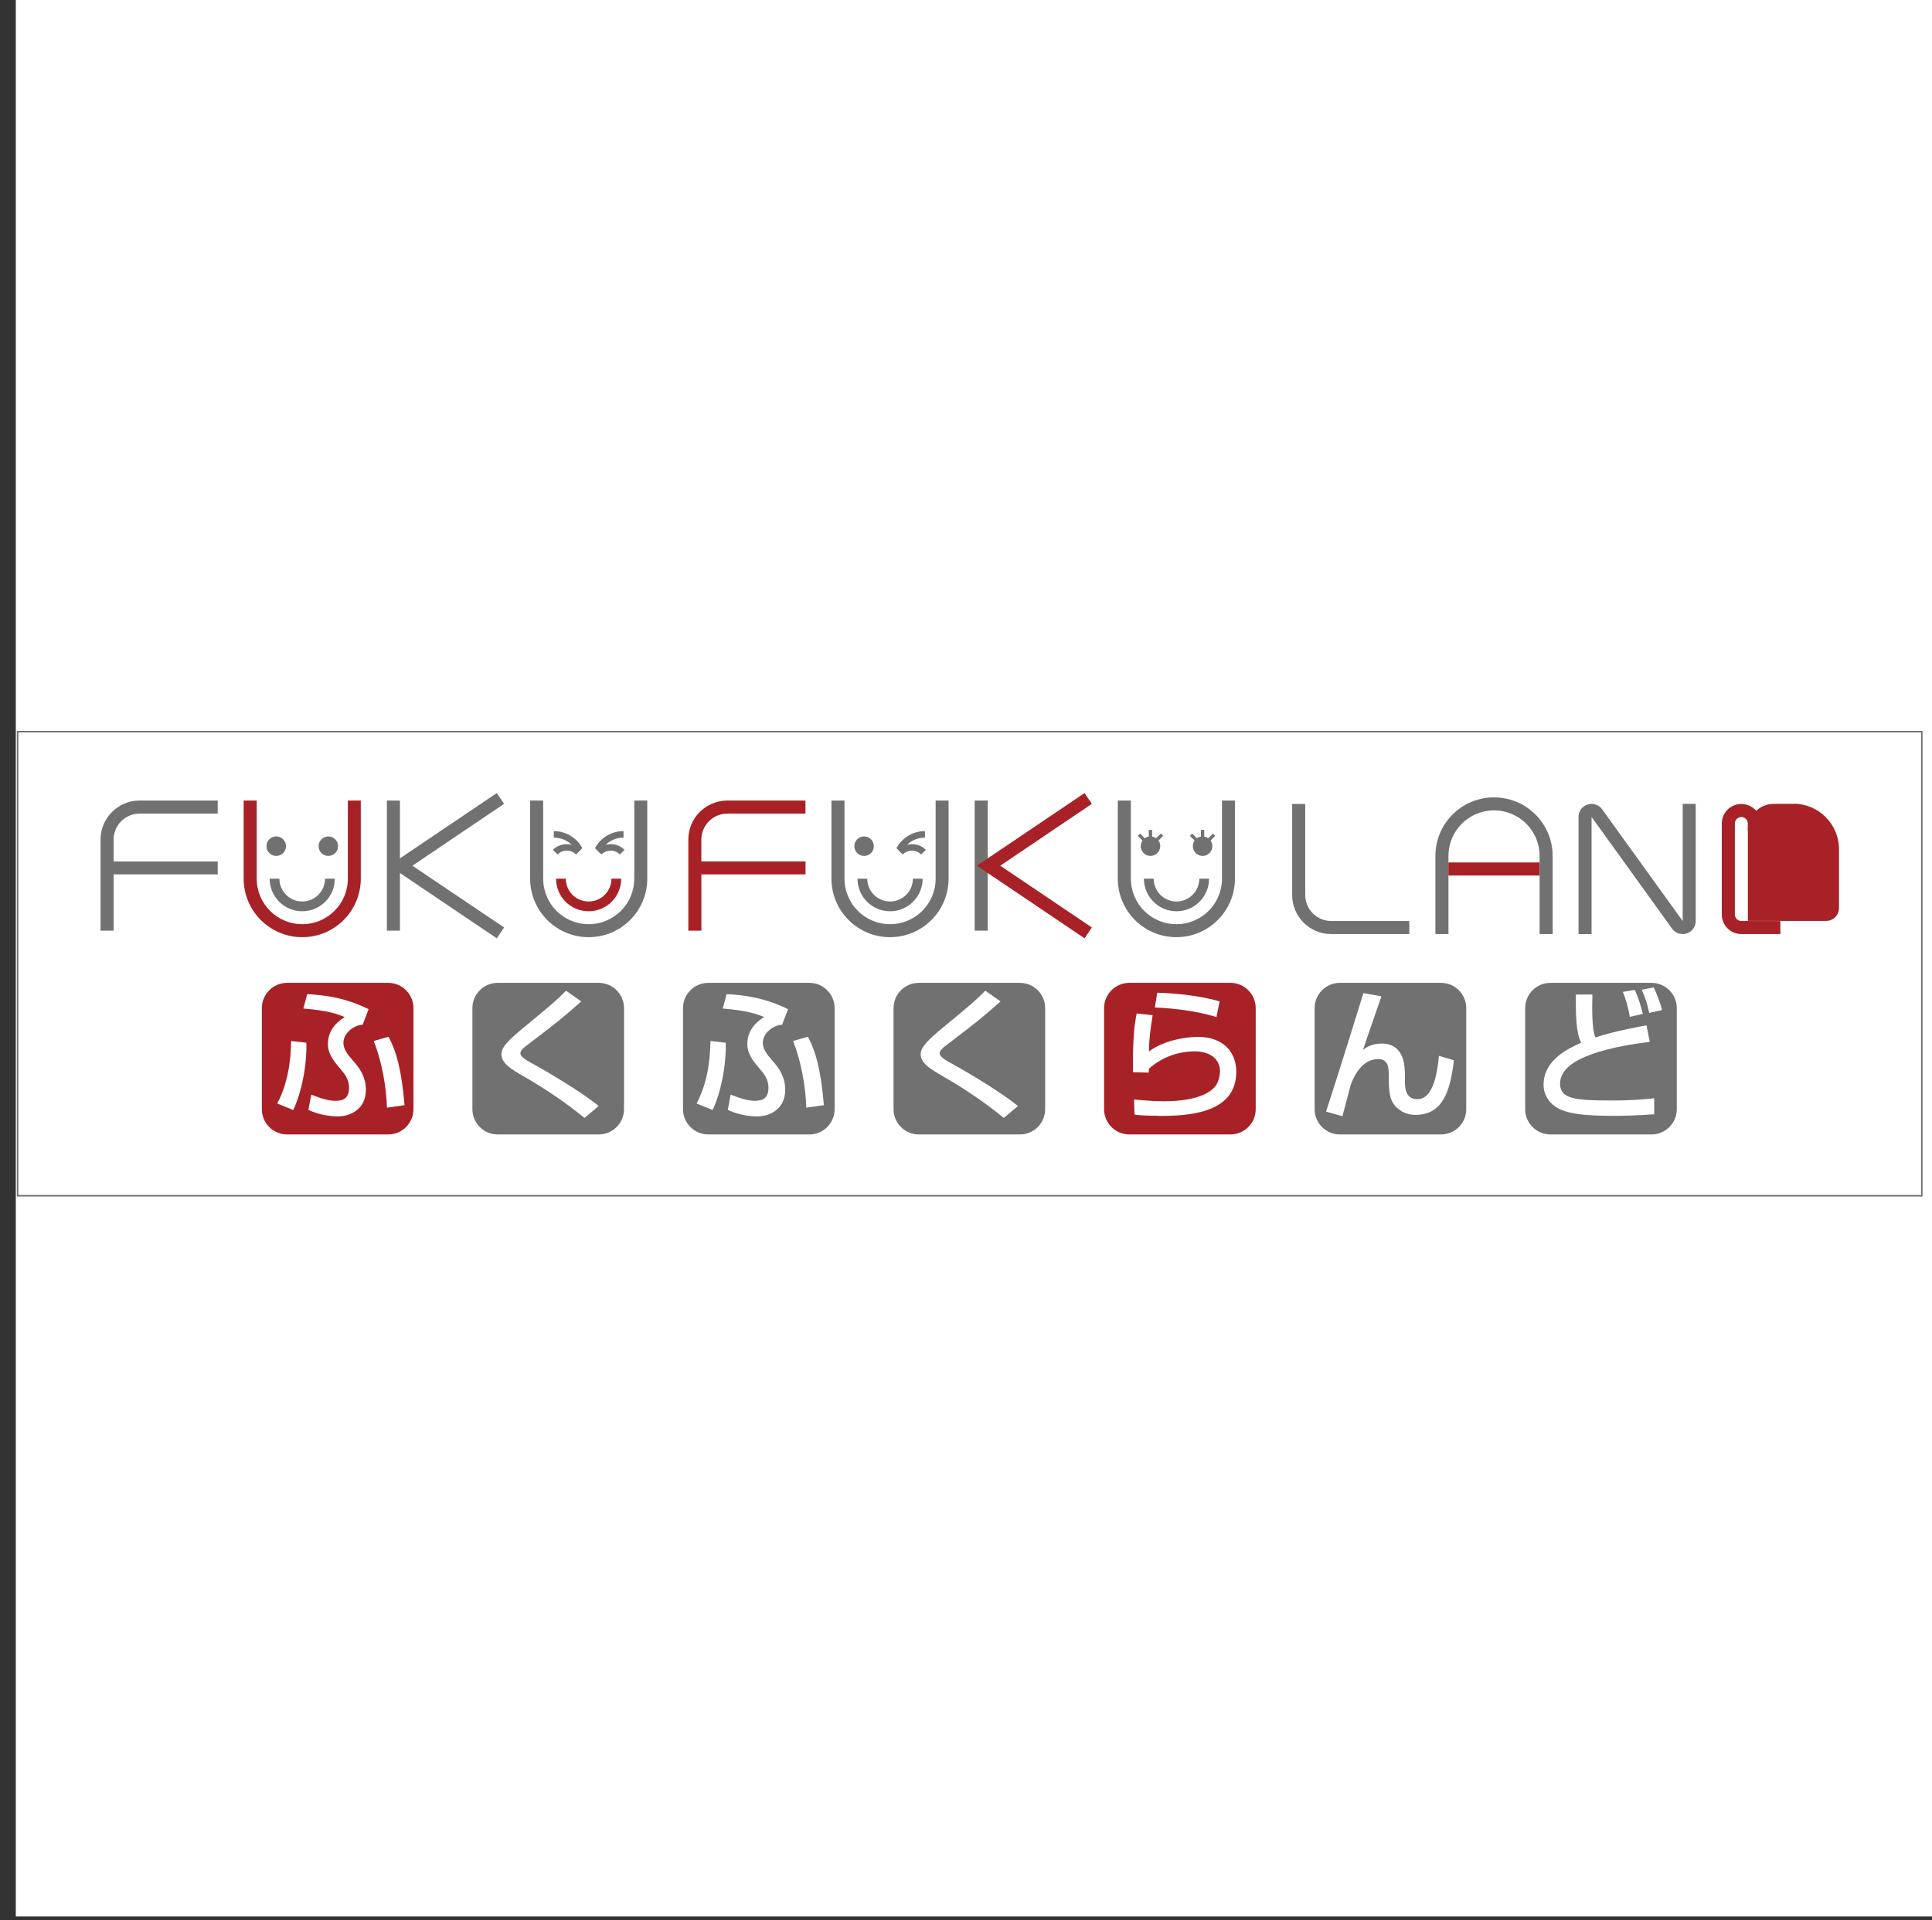 <?xml version="1.0" encoding="UTF-8"?><svg id="_レイヤー_2" xmlns="http://www.w3.org/2000/svg" viewBox="0 0 322.64 320.71"><rect x="0" y="0" width="322.64" height="320.71" fill="#333333" stroke="none"/><defs><style>.cls-1{stroke:#727171;stroke-width:.25px;}.cls-1,.cls-2{fill:none;}.cls-3{fill:#fff;}.cls-4{fill:#a72126;}.cls-5{fill:#727171;}</style></defs><g id="_レイヤー_1-2"><g id="_レイヤー_2-2"><rect class="cls-3" x="2.64" width="320" height="320.11"/></g><rect class="cls-2" y=".71" width="321.57" height="320"/></g><g id="_レイヤー_6"><g id="_レイヤー_1-2"><path class="cls-5" d="m222.31,153.84h0c-2.4,0-4.34-1.94-4.34-4.34h0v-15.21h-2.18v15.21c0,3.61,2.92,6.52,6.52,6.52h13.04v-2.18h-13.04Z"/><path class="cls-5" d="m249.49,133.19c-5.4,0-9.78,4.38-9.78,9.78v13.05h2.18v-13.05h0c0-4.2,3.4-7.61,7.61-7.61s7.61,3.4,7.61,7.61v13.05h2.18v-13.05c0-5.4-4.38-9.78-9.79-9.78h-.01Z"/><rect class="cls-4" x="241.88" y="144.06" width="15.21" height="2.18"/><path class="cls-5" d="m281.01,134.27v19.57l-1.27-1.76-12.19-16.9h0c-.39-.55-1.04-.9-1.76-.9-1.21,0-2.18.97-2.18,2.18v19.57h2.18v-19.57l1.27,1.76c-.08.06-.17.1-.25.15.09-.04.17-.09.25-.15l12.18,16.9h0c.39.55,1.04.9,1.76.9,1.21,0,2.18-.97,2.18-2.18v-19.57h-2.18.01Z"/><path class="cls-4" d="m299.49,134.27h-3.26c-2.4,0-4.34,1.94-4.34,4.34v3.26h0v11.96h13.05c1.19,0,2.17-.97,2.17-2.18v-9.79c0-4.2-3.4-7.61-7.6-7.61v.02Z"/><path class="cls-4" d="m290.8,153.84c-.6,0-1.08-.48-1.08-1.08v-15.21c0-.6.49-1.08,1.08-1.08s1.08.49,1.08,1.08v1.08h2.18v-1.08c0-1.8-1.46-3.26-3.26-3.26s-3.26,1.46-3.26,3.26v15.21c0,1.8,1.46,3.26,3.26,3.26h6.52v-2.18h-6.52Z"/><rect class="cls-5" x="64.61" y="133.72" width="2.18" height="21.73"/><path class="cls-5" d="m36.36,143.89h-17.39v-3.64h0c0-2.4,1.94-4.35,4.34-4.35h13.05v-2.18h-13.05c-3.61,0-6.52,2.92-6.52,6.52v15.21h2.18v-9.4h17.39v-2.18h0Z"/><path class="cls-4" d="m58.09,133.72v13.04c0,4.2-3.4,7.61-7.61,7.61s-7.61-3.4-7.61-7.61h0v-13.04h-2.18v13.04c0,5.4,4.38,9.78,9.78,9.78s9.78-4.38,9.78-9.78v-13.04h-2.18.02Z"/><path class="cls-5" d="m105.92,133.72v13.04c0,4.2-3.4,7.61-7.61,7.61s-7.6-3.4-7.6-7.61v-13.04h-2.18v13.04c0,5.4,4.38,9.78,9.78,9.78s9.78-4.38,9.78-9.78v-13.04h-2.18.01Z"/><path class="cls-5" d="m54.28,146.77c0,2.1-1.71,3.81-3.81,3.81s-3.81-1.71-3.81-3.81h-1.63c0,3,2.43,5.44,5.44,5.44s5.44-2.43,5.44-5.44c0,0-1.63,0-1.63,0Z"/><path class="cls-5" d="m47.76,141.34c0,.9-.73,1.63-1.63,1.63s-1.63-.74-1.63-1.63.73-1.63,1.63-1.63,1.63.74,1.63,1.63Z"/><path class="cls-5" d="m53.2,141.34c0,.9.73,1.63,1.63,1.63s1.63-.74,1.63-1.63-.74-1.63-1.63-1.63-1.63.74-1.63,1.63Z"/><polygon class="cls-5" points="84.18 134.27 82.96 132.47 66.92 143.29 64.98 144.6 66.92 145.91 82.96 156.73 84.18 154.92 68.87 144.6 84.18 134.27"/><path class="cls-4" d="m102.11,146.77c0,2.1-1.7,3.81-3.81,3.81s-3.81-1.71-3.81-3.81h-1.63c0,3,2.43,5.44,5.44,5.44s5.44-2.43,5.44-5.44c0,0-1.63,0-1.63,0Z"/><path class="cls-5" d="m101.97,141c-.9,0-1.72.37-2.3.95l.77.77c.39-.39.94-.64,1.54-.64s1.14.25,1.54.64l.77-.77c-.59-.59-1.41-.95-2.3-.95h-.02Z"/><path class="cls-5" d="m104.14,138.82c-2.07,0-3.85,1.15-4.78,2.84l.81.81c.68-1.51,2.2-2.56,3.96-2.56v-1.08h0Z"/><path class="cls-5" d="m94.65,141c.9,0,1.72.37,2.31.95l-.77.77c-.39-.39-.94-.64-1.54-.64s-1.14.25-1.54.64l-.77-.77c.59-.59,1.41-.95,2.3-.95h.01Z"/><path class="cls-5" d="m92.47,138.82c2.07,0,3.85,1.15,4.78,2.84l-.81.81c-.68-1.51-2.2-2.56-3.96-2.56v-1.08h0Z"/><rect class="cls-5" x="162.77" y="133.72" width="2.18" height="21.73"/><path class="cls-4" d="m134.51,143.89h-17.39v-3.64h0c0-2.4,1.94-4.35,4.35-4.35h13.04v-2.18h-13.04c-3.61,0-6.52,2.92-6.52,6.52v15.21h2.18v-9.4h17.39v-2.18h-.01Z"/><path class="cls-5" d="m156.25,133.72v13.04c0,4.2-3.4,7.61-7.61,7.61s-7.61-3.4-7.61-7.61h0v-13.04h-2.18v13.04c0,5.4,4.38,9.78,9.78,9.78s9.78-4.38,9.78-9.78v-13.04h-2.18.02Z"/><path class="cls-5" d="m204.07,133.72v13.04c0,4.2-3.4,7.61-7.61,7.61s-7.61-3.4-7.61-7.61v-13.04h-2.18v13.04c0,5.4,4.38,9.78,9.78,9.78s9.78-4.38,9.78-9.78v-13.04h-2.18.02Z"/><polygon class="cls-4" points="182.34 134.27 181.12 132.47 165.08 143.29 163.14 144.6 165.08 145.91 181.12 156.73 182.34 154.92 167.04 144.6 182.34 134.27"/><path class="cls-5" d="m200.28,146.77c0,2.1-1.71,3.81-3.81,3.81s-3.81-1.71-3.81-3.81h-1.63c0,3,2.43,5.44,5.44,5.44s5.44-2.43,5.44-5.44h-1.63,0Z"/><path class="cls-5" d="m194.24,139.61l-.38-.38-.79.79c-.19-.13-.42-.23-.67-.28v-1.12h-.55v1.12c-.25.04-.47.13-.67.28l-.79-.79-.38.38.79.79c-.19.27-.3.59-.3.94,0,.89.73,1.63,1.63,1.63s1.63-.74,1.63-1.63c0-.36-.11-.68-.3-.94l.79-.79h-.01Z"/><path class="cls-5" d="m202.94,139.61l-.38-.38-.79.79c-.2-.13-.42-.23-.67-.28v-1.12h-.55v1.12c-.25.04-.48.13-.67.28l-.79-.79-.38.38.79.79c-.19.27-.3.59-.3.94,0,.89.74,1.63,1.63,1.63s1.63-.74,1.63-1.63c0-.36-.11-.68-.3-.94l.79-.79h-.01Z"/><path class="cls-5" d="m152.45,146.77c0,2.1-1.71,3.81-3.81,3.81s-3.81-1.71-3.81-3.81h-1.63c0,3,2.43,5.44,5.44,5.44s5.44-2.43,5.44-5.44h-1.63,0Z"/><path class="cls-5" d="m152.3,141c-.9,0-1.72.37-2.31.95l.77.77c.39-.39.94-.64,1.54-.64s1.14.25,1.54.64l.77-.77c-.59-.59-1.41-.95-2.3-.95h-.01Z"/><path class="cls-5" d="m154.48,138.82c-2.05,0-3.85,1.15-4.78,2.84l.81.81c.68-1.51,2.2-2.56,3.96-2.56v-1.08h0Z"/><path class="cls-5" d="m145.93,141.34c0,.9-.73,1.63-1.63,1.63s-1.63-.74-1.63-1.63.73-1.63,1.63-1.63,1.63.74,1.63,1.63Z"/><path class="cls-4" d="m64.83,164.17h-16.88c-2.33,0-4.22,1.89-4.22,4.22v16.88c0,2.33,1.89,4.22,4.22,4.22h16.88c2.33,0,4.22-1.89,4.22-4.22v-16.88c0-2.33-1.89-4.22-4.22-4.22Zm-15.86,21.24l-2.67-1.09c2.24-4.2,2.29-9.03,2.31-10.44l2.55.29c.12,3.83-.84,8.43-2.19,11.24Zm9.77-8.48c.93,1.03,2.36,2.58,2.36,5.1,0,3.34-2.71,4.45-4.69,4.45-1.6,0-3.43-.4-4.91-1.09l.48-2.55c2.04.8,3.09,1.03,4.07,1.03,1.43,0,2.24-.55,2.24-2.21,0-1.47-.84-2.41-1.55-3.24-1.33-1.55-1.98-2.65-1.98-4.03,0-2.69,2.04-4.03,2.81-4.5-1.17-.5-2.73-1.09-6.91-1.43l.65-2.41c2.96.17,6.36.59,10.25,2.52l-1,2.6c-1.14-.02-3.21,1.18-3.21,3.05,0,.96.69,1.93,1.41,2.71h-.01Zm5.88,8.1c-.1-3.45-.84-7.71-2.21-11.15l2.48-.71c1.33,2.52,2.14,5.4,2.67,11.43l-2.92.42h-.01Z"/><path class="cls-5" d="m99.99,164.17h-16.88c-2.33,0-4.22,1.89-4.22,4.22v16.88c0,2.33,1.89,4.22,4.22,4.22h16.88c2.33,0,4.22-1.89,4.22-4.22v-16.88c0-2.33-1.89-4.22-4.22-4.22Zm-2.37,22.57c-3.21-2.62-6.64-4.93-10.25-7-1.93-1.12-3.64-2.12-3.64-3.65,0-1.17,1.19-2.36,3.67-4.41,4.81-3.97,5.46-4.52,7.12-6.2l2.55,1.79c-3.36,2.96-3.88,3.36-8.53,6.91-1.17.88-1.64,1.26-1.64,1.76,0,.59,1.07,1.18,1.76,1.57,3.51,1.91,9.14,5.38,11.31,7.24,0,0-2.36,1.98-2.36,1.98Z"/><path class="cls-5" d="m135.16,164.17h-16.88c-2.33,0-4.22,1.89-4.22,4.22v16.88c0,2.33,1.89,4.22,4.22,4.22h16.88c2.33,0,4.22-1.89,4.22-4.22v-16.88c0-2.33-1.89-4.22-4.22-4.22Zm-16.16,21.24l-2.67-1.09c2.24-4.2,2.29-9.03,2.31-10.44l2.55.29c.12,3.83-.84,8.43-2.19,11.24Zm9.77-8.48c.93,1.03,2.36,2.58,2.36,5.1,0,3.34-2.71,4.45-4.69,4.45-1.6,0-3.43-.4-4.9-1.09l.48-2.55c2.04.8,3.09,1.03,4.07,1.03,1.43,0,2.24-.55,2.24-2.21,0-1.47-.84-2.41-1.55-3.24-1.33-1.55-1.98-2.65-1.98-4.03,0-2.69,2.04-4.03,2.81-4.5-1.17-.5-2.73-1.09-6.91-1.43l.65-2.41c2.96.17,6.36.59,10.25,2.52l-1,2.6c-1.14-.02-3.21,1.18-3.21,3.05,0,.96.69,1.93,1.41,2.71h-.02Zm5.88,8.1c-.09-3.45-.84-7.71-2.21-11.15l2.48-.71c1.33,2.52,2.14,5.4,2.67,11.43l-2.94.42h0Z"/><path class="cls-5" d="m170.32,164.17h-16.88c-2.33,0-4.22,1.89-4.22,4.22v16.88c0,2.33,1.89,4.22,4.22,4.22h16.88c2.33,0,4.22-1.89,4.22-4.22v-16.88c0-2.33-1.89-4.22-4.22-4.22Zm-2.67,22.57c-3.21-2.62-6.64-4.93-10.25-7-1.93-1.12-3.65-2.12-3.65-3.65,0-1.17,1.19-2.36,3.67-4.41,4.81-3.97,5.46-4.52,7.12-6.2l2.55,1.79c-3.36,2.96-3.88,3.36-8.53,6.91-1.16.88-1.64,1.26-1.64,1.76,0,.59,1.07,1.18,1.76,1.57,3.51,1.91,9.14,5.38,11.31,7.24l-2.36,1.98h.01Z"/><path class="cls-4" d="m205.48,164.17h-16.88c-2.33,0-4.22,1.89-4.22,4.22v16.88c0,2.33,1.89,4.22,4.22,4.22h16.88c2.33,0,4.22-1.89,4.22-4.22v-16.88c0-2.33-1.89-4.22-4.22-4.22Zm-12.22,1.64c1.17.04,6.2.23,10.41,1.45l-.52,2.62c-3.34-1-6.81-1.43-10.29-1.6,0,0,.4-2.48.4-2.48Zm.07,20.56c-2.33,0-3.26-.12-3.86-.19l-.09-2.52c.84.07,3.03.29,5.05.29s6.43-.23,8.38-2.33c.74-.78.93-2.19.93-2.67,0-1.88-1.45-3.34-4.26-3.34-1.6,0-4.79.38-7.62,2.91-.02.26-.02.38-.02.64l-2.65-.07c0-5.6.17-7.39.63-9.81l2.67.29c-.4,2.62-.59,3.78-.61,6.05,2.4-1.79,6.01-2.43,8.15-2.43,4.31,0,6.43,2.62,6.43,5.82,0,7.14-8.36,7.39-13.09,7.39v-.02Z"/><path class="cls-5" d="m240.64,164.17h-16.88c-2.33,0-4.22,1.89-4.22,4.22v16.88c0,2.33,1.89,4.22,4.22,4.22h16.88c2.33,0,4.22-1.89,4.22-4.22v-16.88c0-2.33-1.89-4.22-4.22-4.22Zm-4.3,22.05c-1.95,0-3.48-1.19-4.01-2.6-.33-.88-.4-2.31-.4-2.84v-.81c0-1.52,0-3.07-1.79-3.07-2.69,0-4.05,2.9-4.55,4.24-.04.12-1.24,4.67-1.41,5.31l-2.73-.78c1.85-5.63,5.19-16.41,6.24-19.79l3,.55c-.48,1.43-2.67,7.65-3.07,8.93.52-.38,1.45-1.05,3.07-1.05,3.83,0,3.93,3.69,3.93,5.4v1.03c0,.69,0,2.86,2.03,2.86,1.91,0,3.15-2,3.65-7.24l2.5.74c-.65,5.61-2.08,9.12-6.45,9.12h-.01Z"/><path class="cls-5" d="m275.8,164.17h-16.88c-2.33,0-4.22,1.89-4.22,4.22v16.88c0,2.33,1.89,4.22,4.22,4.22h16.88c2.33,0,4.22-1.89,4.22-4.22v-16.88c0-2.33-1.89-4.22-4.22-4.22Zm-2.79,1.18c.48,1.03,1.07,2.79,1.34,4l-2.17.5c-.33-1.81-.63-2.84-1.17-4.17l2-.33h0Zm3.24,20.77c-2.84.21-5.17.26-6.72.26-4.81,0-7.98-.29-9.81-1.55-1.09-.76-1.95-2.02-1.95-3.62,0-4.22,4.24-6.12,6.28-7.04-.46-.98-.98-2.33-.88-8.05h2.76c-.04,1.69-.15,5.78.5,7.17,3.05-1.05,8-1.93,8.53-2.02l.55,2.76c-1.55.19-6.36.78-10.1,2.21-1.17.46-4.88,1.85-4.88,4.77,0,2.5,2.38,2.81,8.51,2.81,3.76,0,5.95-.23,7.21-.38v2.69h.01Zm-.84-16.93c-.38-1.79-.55-2.19-1.24-3.88l2-.38c.36.71,1.22,2.9,1.38,3.78l-2.14.48Z"/><rect class="cls-1" x="2.94" y="122.21" width="318" height="77.52"/></g></g></svg>